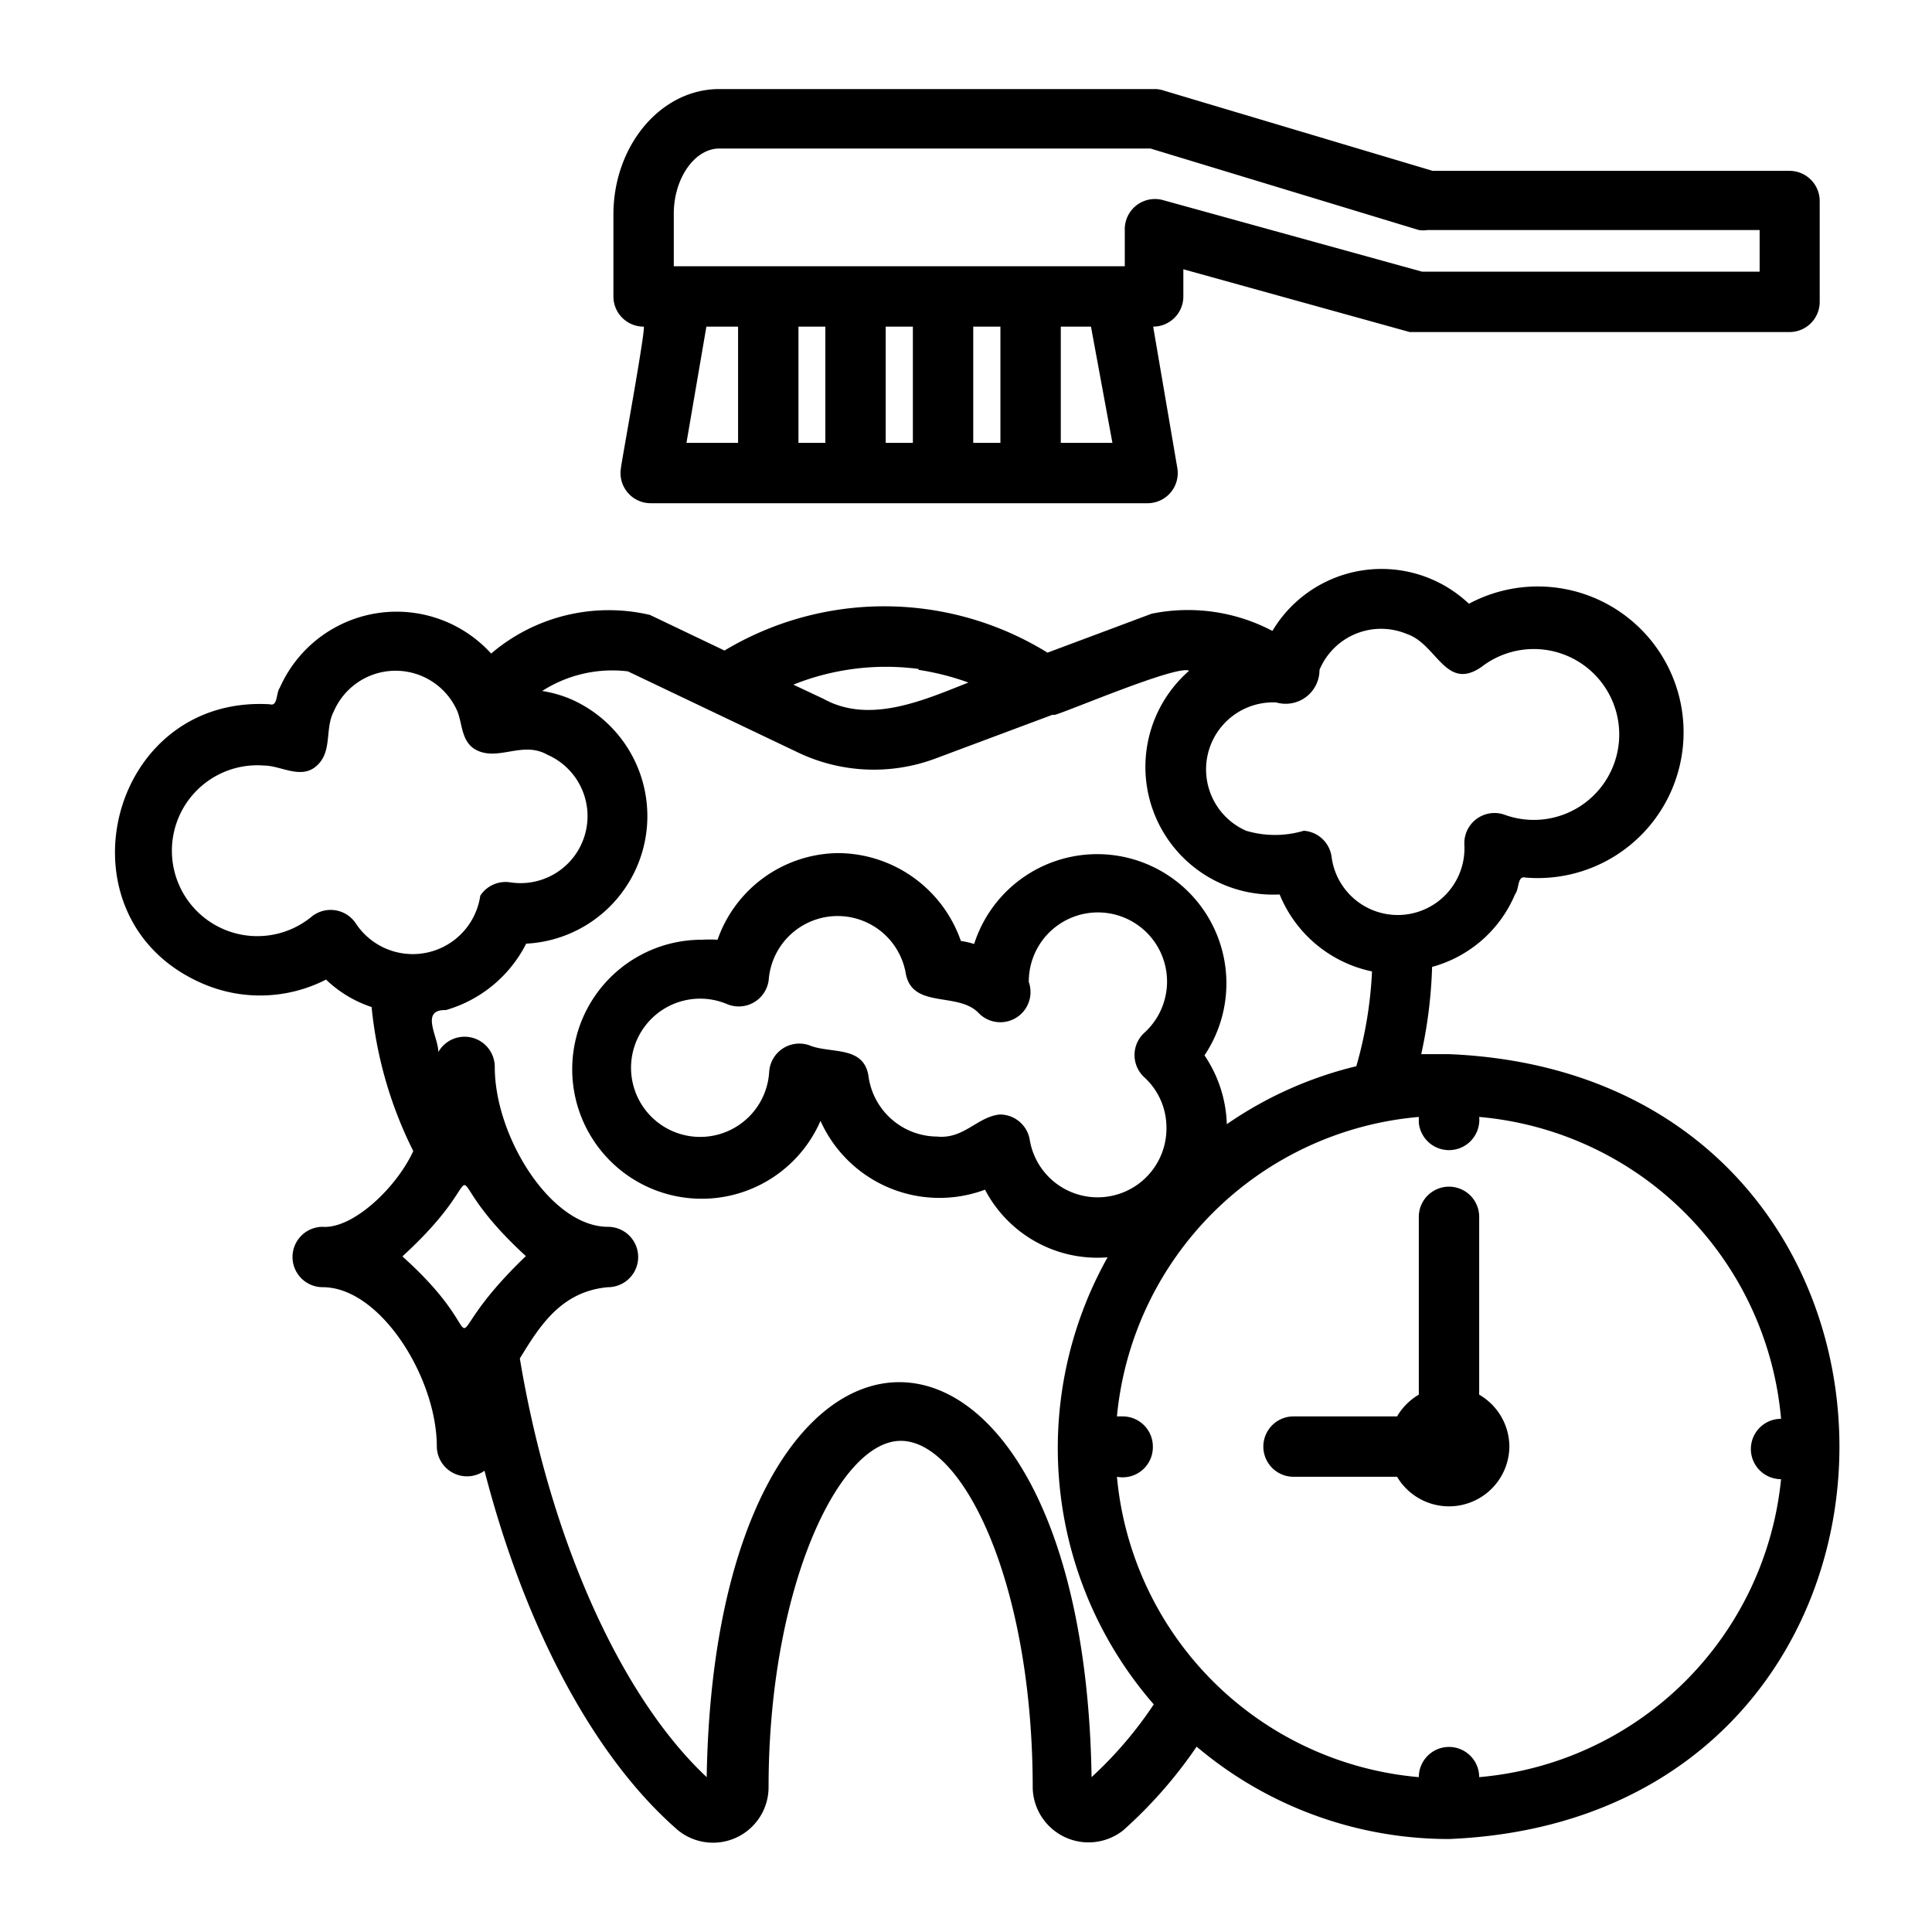 <?xml version="1.0"?>
<svg xmlns="http://www.w3.org/2000/svg" id="Bahan" viewBox="0 0 64 64"><path d="M48,34.92c-.31,0-.61,0-.92,0a15.44,15.44,0,0,0,.36-2.89,4.17,4.17,0,0,0,2.75-2.41c.14-.17.07-.62.34-.55A4.83,4.83,0,1,0,48.66,20a4.21,4.21,0,0,0-6.51.9,6,6,0,0,0-4-.57l-3.45,1.29A10.29,10.29,0,0,0,24,21.55l-2.47-1.18a6,6,0,0,0-5.26,1.28,4.23,4.23,0,0,0-7,1.13c-.13.17-.06.63-.33.55-5.4-.32-7.17,7.14-2.21,9.26a4.79,4.79,0,0,0,4.07-.14,4,4,0,0,0,1.51.91,13.61,13.61,0,0,0,1.38,4.77c-.56,1.22-2,2.58-3,2.51a1,1,0,0,0,0,2c1.91,0,3.78,3,3.78,5.28a1,1,0,0,0,1.58.8c1.34,5.2,3.64,9.51,6.41,11.91a1.84,1.84,0,0,0,3-1.42c0-6.57,2.31-11.48,4.38-11.48s4.37,4.72,4.37,11.5a1.85,1.85,0,0,0,3,1.4,15.06,15.06,0,0,0,2.43-2.77A12.94,12.94,0,0,0,48,60.92C65.24,60.21,65.25,35.64,48,34.92ZM43.71,22.19A2.21,2.21,0,0,1,46.6,21c1,.33,1.29,1.92,2.48,1.09A2.83,2.83,0,1,1,49.87,27a1,1,0,0,0-1.36,1,2.21,2.21,0,0,1-4.4.38,1,1,0,0,0-.92-.86,3.35,3.35,0,0,1-1.91,0,2.22,2.22,0,0,1,1-4.25A1.12,1.12,0,0,0,43.71,22.19Zm-13.28,0a8.68,8.68,0,0,1,1.65.42c-1.47.58-3.27,1.39-4.8.54l-1-.47A8.26,8.26,0,0,1,30.43,22.16ZM11.8,30.61a1,1,0,0,0-1.47-.25,2.83,2.83,0,1,1-1.58-5c.56,0,1.23.48,1.75,0s.25-1.21.56-1.8a2.23,2.23,0,0,1,4.09,0c.17.42.13,1,.6,1.27.74.41,1.55-.3,2.38.17a2.22,2.22,0,0,1-1.22,4.23,1,1,0,0,0-1,.44A2.26,2.26,0,0,1,11.8,30.61Zm1.54,11c3.43-3.14.67-3.13,4.08,0C14,44.89,16.74,44.68,13.34,41.63ZM36.16,58.87c-.28-17.45-12.46-17.44-12.75,0C20.57,56.21,18.22,51,17.22,45c.65-1.06,1.36-2.22,2.92-2.36a1,1,0,0,0,0-2c-1.9,0-3.75-3-3.75-5.29a1,1,0,0,0-1.87-.5c0-.51-.62-1.41.25-1.39a4.32,4.32,0,0,0,2.66-2.2,4.23,4.23,0,0,0,1.48-8.1,4,4,0,0,0-.95-.27,4.3,4.3,0,0,1,2.84-.65l5.62,2.68a5.83,5.83,0,0,0,4.56.21l3.88-1.45.08,0c.38-.09,4.07-1.67,4.45-1.46a4.23,4.23,0,0,0,3,7.41,4.24,4.24,0,0,0,3.06,2.55,13.65,13.65,0,0,1-.52,3.14,12.81,12.81,0,0,0-4.29,1.92,4.29,4.29,0,0,0-.74-2.28,4.28,4.28,0,1,0-7.63-3.69,3.13,3.13,0,0,0-.44-.1,4.33,4.33,0,0,0-4.06-2.91,4.28,4.28,0,0,0-4,2.87,4.53,4.53,0,0,0-.52,0,4.29,4.29,0,1,0,3.93,6,4.32,4.32,0,0,0,5.45,2.28,4.2,4.2,0,0,0,4.06,2.24,12.93,12.93,0,0,0,1.53,14.81A13.2,13.2,0,0,1,36.16,58.87ZM34.08,32.53a2.29,2.29,0,1,1,3.83,1.68,1,1,0,0,0,0,1.48,2.25,2.25,0,0,1,.73,1.66,2.28,2.28,0,0,1-4.53.4,1,1,0,0,0-1-.83c-.74.08-1.18.82-2.07.73a2.31,2.31,0,0,1-2.27-2c-.15-1-1.2-.75-1.9-1a1,1,0,0,0-1.39.86,2.29,2.29,0,1,1-1.4-2.25,1,1,0,0,0,1.39-.86A2.29,2.29,0,0,1,30,32.22c.2,1.23,1.75.61,2.43,1.35A1,1,0,0,0,34.08,32.53ZM49,58.87a1,1,0,1,0-2,0,11,11,0,0,1-10-9.95,1,1,0,0,0,1.19-1,1,1,0,0,0-1-1h-.19A11,11,0,0,1,47,37v.19A1,1,0,1,0,49,37a11,11,0,0,1,10,10,1,1,0,1,0,0,2A11,11,0,0,1,49,58.87Zm1-10.95a2,2,0,0,1-3.72,1H42.85a1,1,0,0,1,0-2h3.43A2,2,0,0,1,47,46.2V40.31a1,1,0,0,1,2,0V46.2A2,2,0,0,1,50,47.92ZM21.32,10.82c.11-.1-.77,4.69-.75,4.68a1,1,0,0,0,1,1.17H38a1,1,0,0,0,1-1.17l-.8-4.68a1,1,0,0,0,1-1v-.9L46.7,11,47,11H59.28a1,1,0,0,0,1-1V6.66a1,1,0,0,0-1-1H47.46L38.55,3a.93.93,0,0,0-.29-.05H23.83c-1.94,0-3.51,1.87-3.51,4.16V9.82A1,1,0,0,0,21.32,10.82Zm2.08,0h1.05v3.85H22.74Zm9.74,0v3.85h-.9V10.82Zm-2.9,3.85h-.9V10.82h.9Zm-2.9,0h-.89V10.82h.89Zm9.51,0H35.14V10.82h1ZM22.32,7.08c0-1.17.69-2.16,1.51-2.16H38.11L47,7.62a1,1,0,0,0,.29,0h11V9H47.11L38.53,6.63a1,1,0,0,0-1.27,1V8.82H22.32Z"/></svg>
